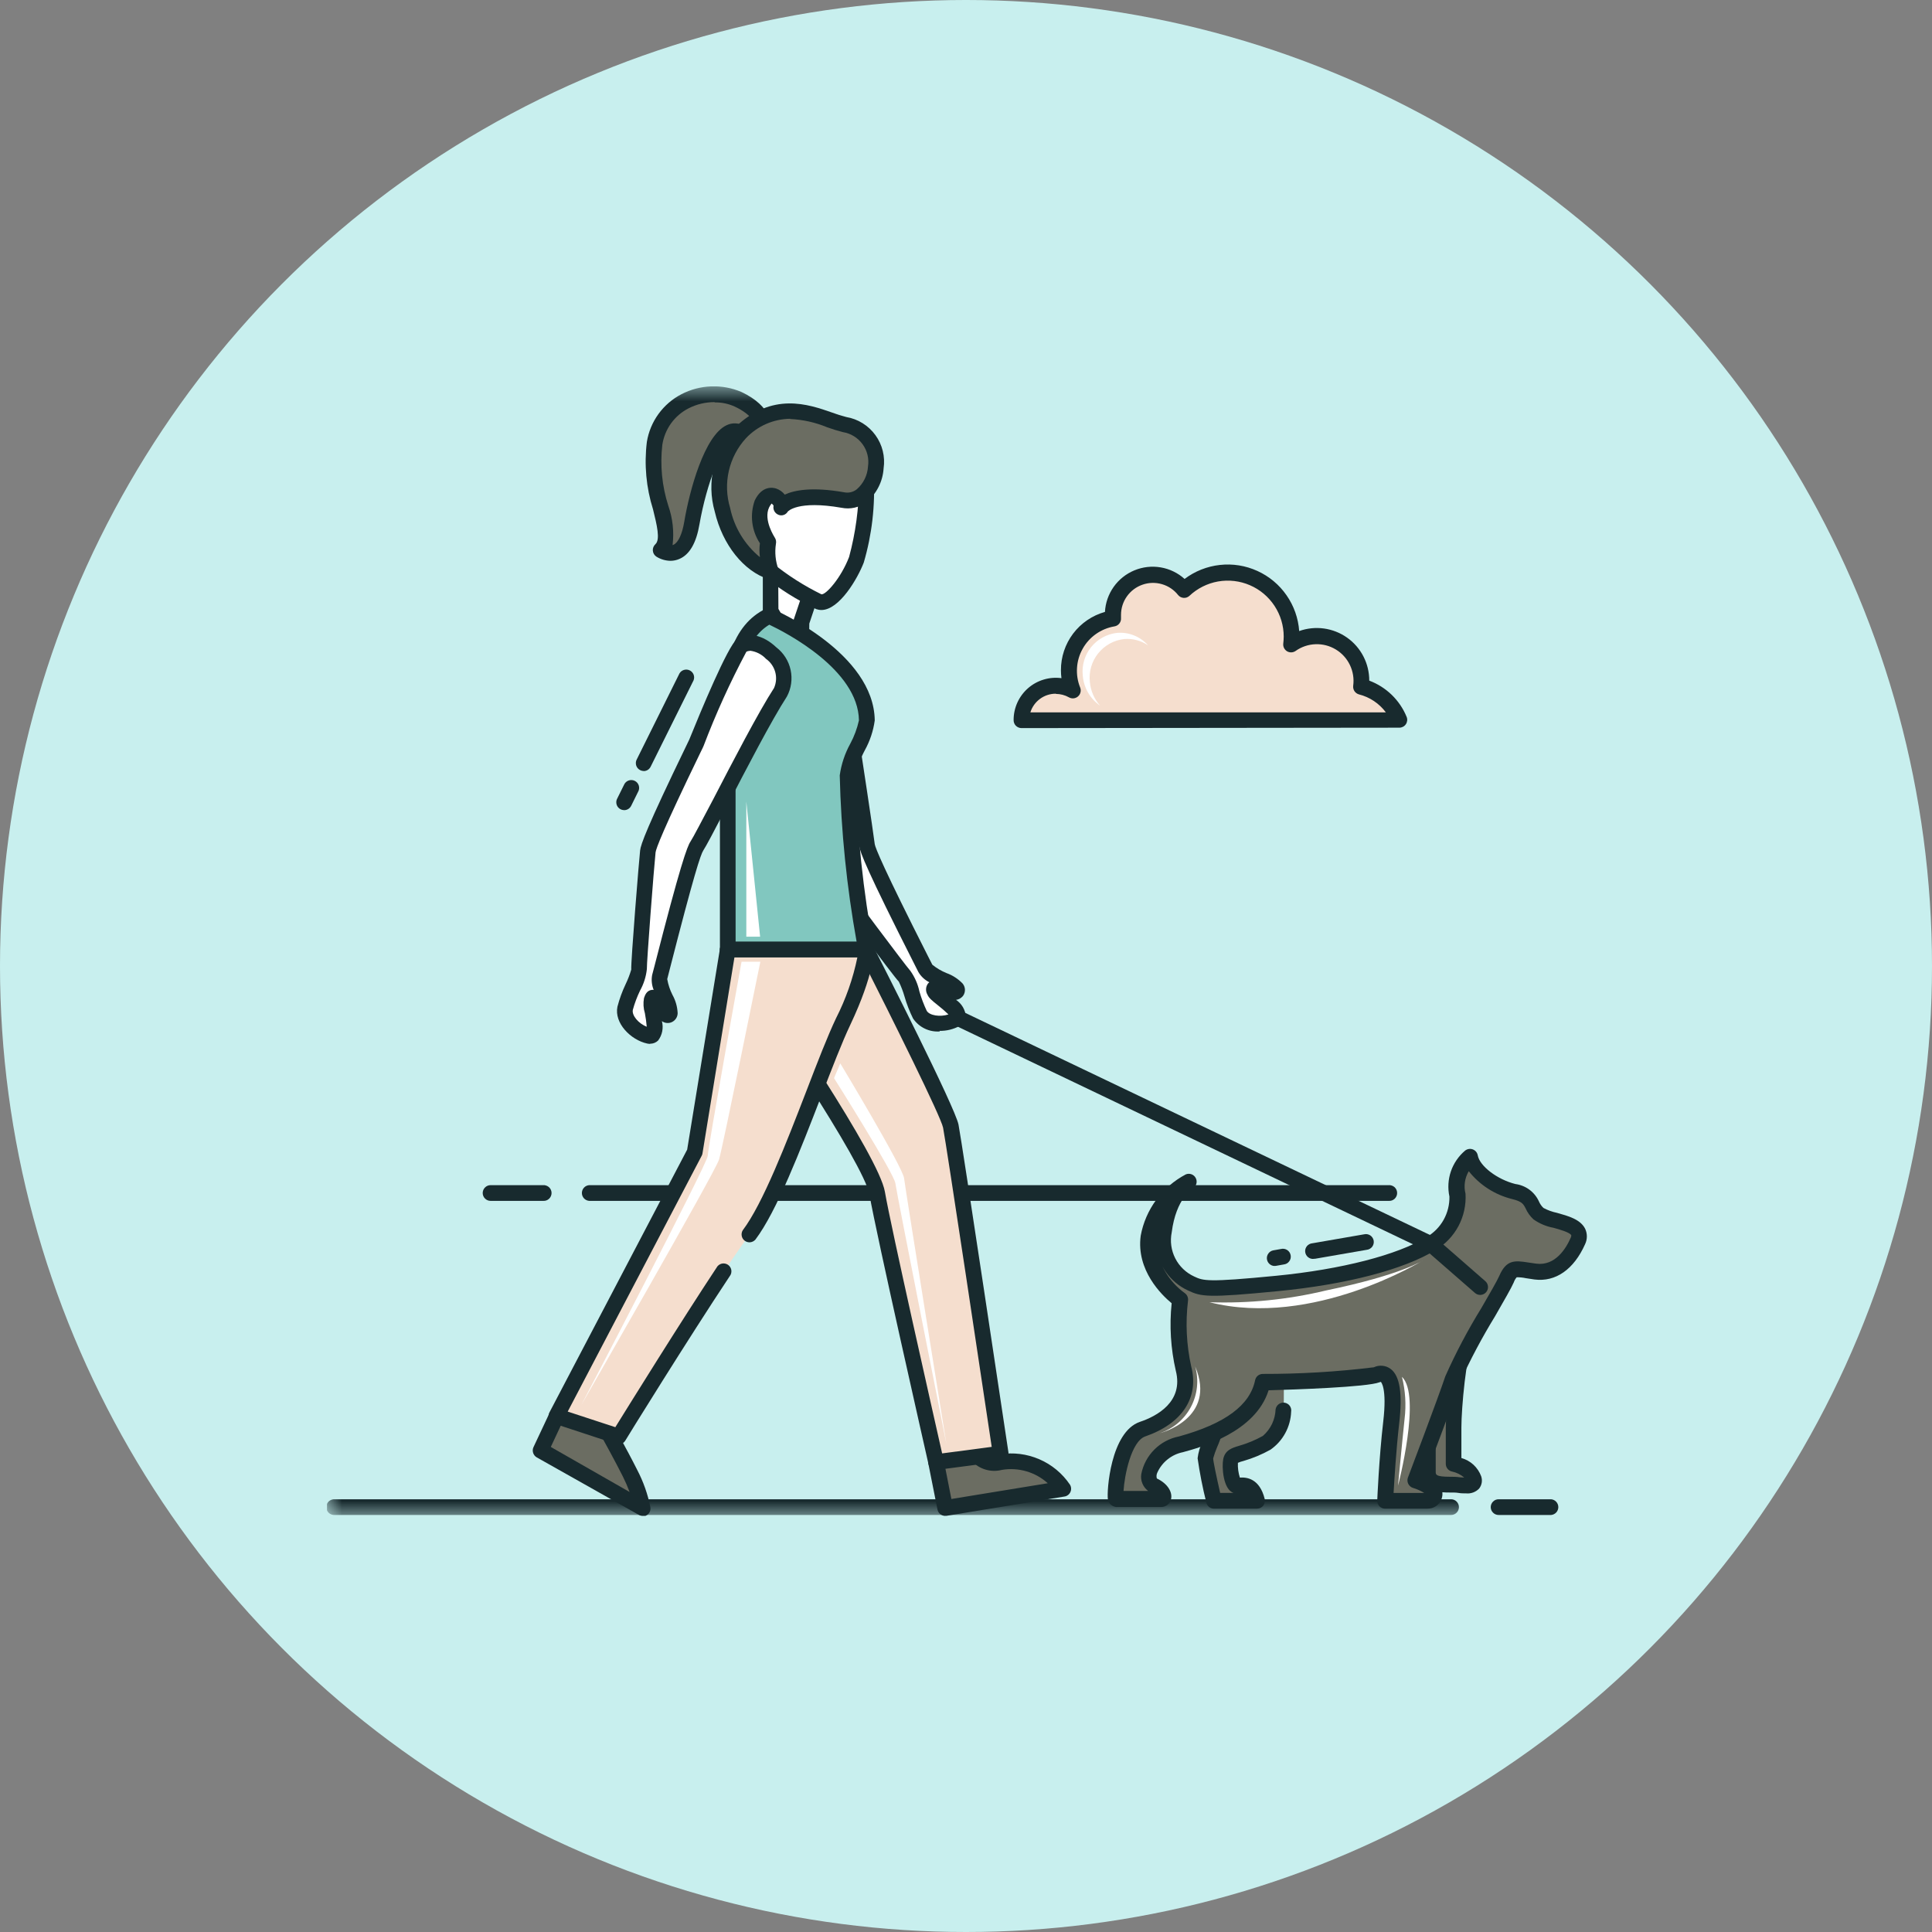 <svg width="65" height="65" viewBox="0 0 65 65" fill="none" xmlns="http://www.w3.org/2000/svg">
<rect x="0" y="0" width="65" height="65" fill="#808080" stroke="none"/>
<circle cx="32.5" cy="32.5" r="32.5" fill="#C8EFEE"/>
<g clip-path="url(#clip0_23_4721)">
<mask id="mask0_23_4721" style="mask-type:luminance" maskUnits="userSpaceOnUse" x="10" y="12" width="44" height="40">
<path d="M53.416 12.955H10.966V51.045H53.416V12.955Z" fill="white"/>
</mask>
<g mask="url(#mask0_23_4721)">
<path d="M46.718 40.402H19.82C19.754 40.396 19.692 40.366 19.647 40.317C19.602 40.268 19.577 40.204 19.577 40.138C19.577 40.071 19.602 40.007 19.647 39.958C19.692 39.909 19.754 39.879 19.82 39.873H46.718C46.755 39.87 46.791 39.875 46.826 39.887C46.861 39.899 46.893 39.918 46.92 39.942C46.947 39.967 46.968 39.998 46.983 40.031C46.998 40.065 47.005 40.101 47.005 40.138C47.005 40.174 46.998 40.211 46.983 40.244C46.968 40.278 46.947 40.308 46.92 40.333C46.893 40.358 46.861 40.377 46.826 40.389C46.791 40.4 46.755 40.405 46.718 40.402Z" fill="#182A2E"/>
<path d="M48.82 50.97H11.265C11.228 50.973 11.192 50.968 11.157 50.956C11.122 50.944 11.09 50.926 11.063 50.901C11.036 50.876 11.015 50.846 11 50.812C10.985 50.779 10.977 50.742 10.977 50.706C10.977 50.669 10.985 50.633 11 50.599C11.015 50.565 11.036 50.535 11.063 50.51C11.09 50.486 11.122 50.467 11.157 50.455C11.192 50.443 11.228 50.438 11.265 50.441H48.82C48.89 50.441 48.957 50.469 49.007 50.519C49.056 50.568 49.084 50.636 49.084 50.706C49.084 50.776 49.056 50.843 49.007 50.892C48.957 50.942 48.89 50.97 48.82 50.97Z" fill="#182A2E"/>
</g>
<path d="M52.185 50.97H50.419C50.348 50.97 50.281 50.942 50.232 50.892C50.182 50.843 50.154 50.776 50.154 50.706C50.154 50.636 50.182 50.568 50.232 50.519C50.281 50.469 50.348 50.441 50.419 50.441H52.185C52.251 50.447 52.313 50.477 52.358 50.526C52.403 50.575 52.428 50.639 52.428 50.706C52.428 50.772 52.403 50.836 52.358 50.885C52.313 50.934 52.251 50.964 52.185 50.97Z" fill="#182A2E"/>
<path d="M18.269 40.402H16.504C16.434 40.402 16.367 40.374 16.318 40.324C16.268 40.275 16.24 40.208 16.24 40.138C16.24 40.068 16.268 40 16.318 39.951C16.367 39.901 16.434 39.873 16.504 39.873H18.269C18.306 39.87 18.343 39.875 18.377 39.887C18.412 39.899 18.444 39.918 18.471 39.942C18.498 39.967 18.52 39.998 18.534 40.031C18.549 40.065 18.557 40.101 18.557 40.138C18.557 40.174 18.549 40.211 18.534 40.244C18.52 40.278 18.498 40.308 18.471 40.333C18.444 40.358 18.412 40.377 18.377 40.389C18.343 40.4 18.306 40.405 18.269 40.402Z" fill="#182A2E"/>
<path d="M44.196 42.354C44.162 42.357 44.127 42.353 44.094 42.343C44.061 42.332 44.031 42.315 44.004 42.293C43.978 42.271 43.956 42.244 43.94 42.213C43.924 42.182 43.914 42.149 43.911 42.114C43.908 42.08 43.912 42.045 43.922 42.012C43.933 41.979 43.95 41.949 43.972 41.922C43.994 41.896 44.021 41.874 44.052 41.858C44.083 41.842 44.116 41.832 44.151 41.829L45.889 41.528C45.924 41.519 45.961 41.518 45.997 41.523C46.033 41.529 46.068 41.543 46.099 41.562C46.129 41.582 46.156 41.608 46.176 41.639C46.196 41.669 46.209 41.703 46.216 41.739C46.222 41.776 46.221 41.812 46.212 41.848C46.203 41.883 46.188 41.917 46.166 41.946C46.143 41.975 46.115 41.999 46.083 42.017C46.051 42.035 46.016 42.045 45.98 42.049L44.242 42.35H44.196V42.354Z" fill="#182A2E"/>
<path d="M42.879 42.593C42.814 42.591 42.752 42.565 42.705 42.52C42.658 42.476 42.629 42.415 42.623 42.351C42.617 42.286 42.636 42.222 42.675 42.17C42.713 42.117 42.77 42.081 42.833 42.068L43.096 42.021C43.132 42.012 43.169 42.01 43.205 42.016C43.241 42.022 43.275 42.035 43.306 42.055C43.337 42.075 43.363 42.101 43.383 42.131C43.403 42.162 43.417 42.196 43.423 42.232C43.43 42.268 43.428 42.305 43.42 42.341C43.411 42.376 43.395 42.41 43.373 42.438C43.351 42.468 43.323 42.492 43.291 42.51C43.259 42.527 43.224 42.538 43.187 42.542L42.924 42.589H42.879V42.593Z" fill="#182A2E"/>
<path d="M48.139 42.119C48.099 42.119 48.061 42.111 48.025 42.095L32.133 34.499C32.075 34.466 32.032 34.412 32.012 34.349C31.992 34.285 31.997 34.216 32.026 34.156C32.054 34.096 32.105 34.049 32.167 34.024C32.228 33.999 32.297 33.998 32.36 34.022L48.252 41.617C48.307 41.643 48.351 41.686 48.377 41.74C48.404 41.794 48.411 41.855 48.398 41.914C48.385 41.973 48.352 42.025 48.304 42.062C48.257 42.1 48.199 42.12 48.139 42.119Z" fill="#182A2E"/>
<path d="M49.335 44.935C49.047 45.539 48.901 47.442 48.901 48.022V49.251C48.901 49.251 49.481 49.37 49.577 49.731C49.674 50.093 49.216 49.949 48.78 49.949C48.345 49.949 48.034 49.902 48.034 49.516V46.213C48.034 45.923 49.335 44.935 49.335 44.935Z" fill="#6B6D62"/>
<path d="M49.322 50.243C49.239 50.243 49.154 50.243 49.065 50.227C48.976 50.212 48.875 50.214 48.781 50.214C48.48 50.214 47.77 50.214 47.77 49.516V46.213C47.77 46.109 47.77 45.793 49.176 44.725C49.224 44.69 49.282 44.672 49.341 44.673C49.4 44.674 49.456 44.696 49.502 44.733C49.548 44.77 49.58 44.822 49.593 44.879C49.606 44.937 49.599 44.997 49.574 45.05C49.324 45.569 49.167 47.391 49.167 48.022V49.053C49.318 49.096 49.457 49.173 49.573 49.279C49.688 49.386 49.777 49.518 49.832 49.665C49.856 49.735 49.863 49.809 49.851 49.882C49.839 49.955 49.809 50.024 49.763 50.082C49.707 50.14 49.638 50.185 49.562 50.213C49.485 50.241 49.403 50.251 49.322 50.243ZM48.872 45.66C48.654 45.827 48.462 46.027 48.303 46.251V49.516C48.303 49.614 48.303 49.684 48.785 49.684C48.894 49.684 49.006 49.684 49.108 49.701L49.262 49.711C49.144 49.609 49.003 49.54 48.851 49.508C48.792 49.496 48.739 49.463 48.701 49.416C48.663 49.369 48.642 49.311 48.642 49.25V48.022C48.661 47.23 48.737 46.441 48.87 45.66H48.872Z" fill="#182A2E"/>
<path d="M43.191 47.457C43.182 47.669 43.126 47.877 43.028 48.065C42.93 48.253 42.791 48.417 42.623 48.546C41.793 49.002 41.486 48.86 41.42 49.146C41.354 49.432 41.477 49.949 41.593 49.978C41.708 50.006 42.136 49.805 42.308 50.493H40.846C40.846 50.493 40.56 49.262 40.56 49.061C40.56 48.86 40.939 48.173 40.962 47.736C40.985 47.298 42.71 45.615 43.196 46.045" fill="#6B6D62"/>
<path d="M42.305 50.758H40.843C40.783 50.758 40.725 50.737 40.679 50.7C40.632 50.663 40.599 50.611 40.586 50.553C40.462 50.061 40.364 49.563 40.292 49.061C40.316 48.864 40.373 48.672 40.459 48.493C40.57 48.247 40.65 47.988 40.695 47.722C40.727 47.217 41.917 46.083 42.589 45.804C42.708 45.734 42.845 45.701 42.983 45.709C43.121 45.718 43.254 45.767 43.363 45.852C43.389 45.874 43.411 45.902 43.426 45.933C43.441 45.964 43.45 45.998 43.452 46.033C43.455 46.067 43.45 46.102 43.439 46.135C43.427 46.167 43.41 46.198 43.387 46.224C43.364 46.25 43.336 46.271 43.305 46.286C43.274 46.301 43.24 46.31 43.206 46.312C43.171 46.315 43.137 46.31 43.104 46.299C43.071 46.288 43.041 46.27 43.015 46.247C43.015 46.247 42.939 46.219 42.72 46.325C42.103 46.667 41.586 47.163 41.218 47.764C41.17 48.082 41.08 48.392 40.949 48.686C40.896 48.809 40.852 48.936 40.816 49.065C40.816 49.161 40.932 49.707 41.051 50.227H41.502C41.148 50.114 41.102 49.345 41.154 49.091C41.216 48.783 41.455 48.713 41.686 48.643C41.965 48.563 42.235 48.451 42.489 48.309C42.617 48.197 42.722 48.06 42.796 47.906C42.869 47.752 42.91 47.584 42.916 47.414C42.928 47.345 42.965 47.283 43.022 47.241C43.078 47.2 43.148 47.182 43.218 47.192C43.252 47.197 43.285 47.209 43.315 47.227C43.345 47.244 43.371 47.268 43.392 47.296C43.412 47.324 43.427 47.356 43.435 47.39C43.444 47.424 43.445 47.459 43.439 47.493C43.43 47.746 43.363 47.993 43.242 48.215C43.122 48.437 42.951 48.628 42.744 48.773C42.457 48.933 42.153 49.06 41.837 49.152C41.772 49.167 41.709 49.188 41.648 49.215C41.64 49.383 41.663 49.552 41.714 49.712C41.936 49.695 42.377 49.737 42.549 50.428C42.559 50.467 42.56 50.508 42.551 50.547C42.543 50.586 42.526 50.623 42.501 50.655C42.477 50.686 42.445 50.712 42.409 50.729C42.373 50.747 42.334 50.756 42.294 50.756L42.305 50.758Z" fill="#182A2E"/>
<path d="M48.175 50.099C48.008 49.962 47.814 49.862 47.606 49.805C47.606 49.805 48.638 47.084 48.867 46.397C49.097 45.709 50.471 43.503 50.672 43.045C50.873 42.587 50.986 42.7 51.645 42.788C52.304 42.875 52.782 42.409 53.079 41.755C53.376 41.102 52.075 41.125 51.753 40.839C51.431 40.553 51.609 40.271 50.922 40.093C50.235 39.915 49.547 39.406 49.46 38.919C49.276 39.081 49.139 39.289 49.063 39.523C48.987 39.756 48.976 40.005 49.03 40.244C49.039 40.567 48.961 40.886 48.805 41.167C48.649 41.45 48.42 41.685 48.142 41.848C47.169 42.45 45.302 42.965 42.958 43.195C40.614 43.424 40.439 43.371 40.064 43.195C39.739 43.045 39.473 42.79 39.308 42.472C39.143 42.154 39.09 41.79 39.155 41.437C39.328 40.112 40.008 39.758 40.008 39.758C39.654 39.946 39.347 40.211 39.109 40.533C38.871 40.855 38.708 41.226 38.631 41.619C38.461 42.88 39.691 43.74 39.691 43.74C39.597 44.514 39.636 45.299 39.807 46.06C40.093 47.177 39.261 47.807 38.432 48.093C37.603 48.379 37.453 50.443 37.542 50.443H39.057C39.201 50.443 39.172 50.157 38.8 49.985C38.426 49.813 38.686 48.896 39.716 48.61C40.746 48.324 42.21 47.779 42.467 46.527C42.467 46.527 45.876 46.44 46.306 46.268C46.735 46.096 46.936 46.647 46.792 47.874C46.648 49.101 46.591 50.508 46.591 50.508H48.012C48.057 50.507 48.102 50.493 48.139 50.468C48.177 50.442 48.206 50.405 48.222 50.363C48.239 50.32 48.242 50.274 48.232 50.229C48.222 50.185 48.198 50.145 48.165 50.114L48.175 50.099Z" fill="#6B6D62"/>
<path d="M48.022 50.758H46.6C46.564 50.758 46.529 50.75 46.496 50.736C46.463 50.722 46.434 50.702 46.409 50.676C46.385 50.651 46.366 50.62 46.353 50.587C46.34 50.554 46.335 50.518 46.336 50.483C46.336 50.468 46.395 49.055 46.537 47.832C46.672 46.682 46.458 46.491 46.456 46.491C46.441 46.494 46.426 46.498 46.412 46.505C45.999 46.669 43.543 46.751 42.68 46.775C42.239 48.184 40.408 48.692 39.796 48.858C39.607 48.896 39.431 48.979 39.281 49.1C39.131 49.22 39.012 49.375 38.934 49.551C38.907 49.611 38.902 49.678 38.921 49.741C39.315 49.93 39.446 50.225 39.4 50.43C39.385 50.507 39.343 50.576 39.282 50.626C39.22 50.675 39.144 50.702 39.065 50.701H37.55C37.483 50.693 37.419 50.664 37.369 50.618C37.319 50.571 37.286 50.51 37.274 50.443C37.23 50.188 37.361 48.171 38.353 47.836C38.921 47.646 39.826 47.16 39.559 46.118C39.388 45.374 39.34 44.606 39.419 43.846C39.082 43.568 38.221 42.733 38.378 41.574C38.458 41.138 38.637 40.726 38.899 40.369C39.161 40.012 39.501 39.719 39.893 39.512C39.954 39.486 40.023 39.484 40.086 39.507C40.148 39.53 40.2 39.575 40.23 39.635C40.261 39.694 40.268 39.762 40.25 39.827C40.233 39.891 40.191 39.946 40.135 39.981C40.116 39.993 39.567 40.316 39.421 41.462C39.361 41.759 39.403 42.067 39.541 42.337C39.678 42.606 39.903 42.821 40.178 42.947C40.485 43.09 40.612 43.149 42.934 42.922C45.13 42.708 47.028 42.219 48.007 41.614C48.242 41.475 48.437 41.277 48.57 41.038C48.703 40.799 48.77 40.529 48.764 40.256C48.704 39.975 48.721 39.683 48.813 39.411C48.906 39.139 49.071 38.898 49.29 38.712C49.326 38.684 49.369 38.664 49.414 38.657C49.46 38.649 49.507 38.654 49.55 38.67C49.593 38.686 49.631 38.713 49.661 38.748C49.69 38.784 49.71 38.826 49.718 38.872C49.783 39.231 50.371 39.682 50.983 39.835C51.154 39.858 51.317 39.923 51.456 40.026C51.595 40.129 51.705 40.265 51.776 40.422C51.812 40.505 51.863 40.579 51.928 40.64C52.071 40.717 52.224 40.772 52.383 40.805C52.761 40.911 53.168 41.021 53.329 41.337C53.368 41.419 53.388 41.507 53.388 41.597C53.388 41.687 53.368 41.776 53.329 41.858C52.951 42.708 52.339 43.138 51.625 43.047L51.335 43.003C51.234 42.981 51.13 42.971 51.027 42.973C50.983 43.024 50.95 43.084 50.928 43.147C50.845 43.337 50.604 43.753 50.3 44.283C49.866 44.991 49.476 45.725 49.131 46.48C48.942 47.048 48.222 48.959 47.961 49.65C48.108 49.712 48.245 49.797 48.366 49.9C48.441 49.965 48.493 50.052 48.516 50.148C48.54 50.244 48.533 50.345 48.497 50.438C48.462 50.531 48.399 50.612 48.317 50.669C48.235 50.726 48.137 50.756 48.037 50.756L48.022 50.758ZM46.886 50.229H47.916C47.798 50.155 47.67 50.098 47.537 50.059C47.503 50.048 47.471 50.03 47.444 50.006C47.417 49.983 47.395 49.954 47.379 49.921C47.363 49.889 47.354 49.854 47.352 49.818C47.35 49.782 47.356 49.746 47.368 49.712C47.38 49.684 48.4 46.987 48.626 46.304C48.978 45.513 49.383 44.747 49.837 44.011C50.112 43.537 50.37 43.09 50.44 42.929C50.676 42.384 50.951 42.401 51.415 42.475L51.69 42.515C52.328 42.594 52.687 42.004 52.846 41.64C52.86 41.615 52.865 41.587 52.864 41.559C52.816 41.46 52.456 41.36 52.263 41.307C52.022 41.263 51.793 41.166 51.593 41.025C51.48 40.921 51.39 40.795 51.328 40.655C51.25 40.506 51.209 40.424 50.875 40.341C50.298 40.199 49.784 39.87 49.415 39.404C49.348 39.517 49.304 39.642 49.285 39.772C49.266 39.901 49.273 40.034 49.306 40.161C49.328 40.539 49.246 40.915 49.069 41.249C48.891 41.583 48.625 41.862 48.3 42.055C47.24 42.71 45.308 43.214 42.998 43.439C40.631 43.67 40.415 43.628 39.968 43.416C39.668 43.278 39.411 43.062 39.222 42.79C39.034 42.519 38.922 42.202 38.897 41.873C38.936 42.197 39.042 42.509 39.208 42.79C39.374 43.071 39.596 43.314 39.86 43.505C39.9 43.533 39.931 43.572 39.95 43.616C39.969 43.66 39.976 43.709 39.97 43.757C39.88 44.498 39.916 45.248 40.078 45.976C40.347 47.022 39.77 47.898 38.533 48.326C38.054 48.491 37.829 49.663 37.8 50.161H38.628C38.541 50.096 38.474 50.009 38.434 49.909C38.393 49.809 38.38 49.7 38.397 49.593C38.459 49.28 38.612 48.993 38.839 48.767C39.064 48.542 39.352 48.389 39.665 48.328C41.218 47.898 42.055 47.279 42.227 46.434C42.239 46.376 42.271 46.324 42.316 46.285C42.362 46.247 42.42 46.226 42.479 46.224C43.73 46.227 44.979 46.153 46.221 46.001C46.312 45.957 46.413 45.94 46.513 45.95C46.613 45.96 46.709 45.997 46.789 46.058C47.098 46.292 47.19 46.889 47.075 47.881C46.973 48.767 46.914 49.752 46.886 50.222V50.229Z" fill="#182A2E"/>
<path d="M49.799 43.566C49.735 43.566 49.673 43.543 49.625 43.501L47.966 42.055C47.937 42.033 47.913 42.005 47.895 41.974C47.877 41.942 47.866 41.907 47.862 41.871C47.858 41.835 47.862 41.798 47.873 41.763C47.883 41.729 47.901 41.697 47.925 41.669C47.949 41.642 47.978 41.619 48.011 41.604C48.044 41.588 48.08 41.579 48.116 41.578C48.152 41.577 48.189 41.583 48.222 41.596C48.256 41.609 48.287 41.63 48.313 41.655L49.972 43.104C50.012 43.139 50.041 43.186 50.054 43.238C50.067 43.29 50.065 43.344 50.046 43.395C50.027 43.445 49.993 43.488 49.949 43.519C49.905 43.549 49.853 43.566 49.799 43.566Z" fill="#182A2E"/>
<path d="M40.693 43.812C42.012 43.857 43.331 43.724 44.615 43.416C47.169 42.888 47.876 42.403 47.876 42.403C47.876 42.403 44.174 44.693 40.693 43.812Z" fill="white"/>
<path d="M47.167 46.323C47.283 46.783 47.313 47.262 47.256 47.733C47.167 48.57 47.036 49.979 47.036 49.979C47.036 49.979 47.83 46.95 47.167 46.323Z" fill="white"/>
<path d="M40.209 45.971C40.34 46.426 40.289 46.915 40.067 47.334C39.846 47.753 39.47 48.07 39.02 48.218C39.02 48.218 40.959 47.734 40.209 45.971Z" fill="white"/>
<path d="M20.324 47.913L18.723 47.647L18.189 48.783L21.62 50.735C21.536 50.323 21.395 49.925 21.199 49.553C20.857 48.866 20.324 47.913 20.324 47.913Z" fill="#6B6D62"/>
<path d="M21.619 51C21.573 51 21.528 50.987 21.488 50.964L18.057 49.031C18 48.998 17.957 48.944 17.937 48.881C17.916 48.817 17.92 48.749 17.948 48.688L18.482 47.552C18.506 47.5 18.547 47.457 18.599 47.43C18.65 47.403 18.709 47.394 18.766 47.404L20.366 47.669C20.405 47.676 20.443 47.691 20.476 47.714C20.508 47.737 20.536 47.767 20.555 47.802C20.555 47.812 21.096 48.768 21.437 49.451C21.645 49.848 21.795 50.273 21.882 50.712C21.888 50.75 21.886 50.789 21.875 50.825C21.865 50.862 21.846 50.896 21.822 50.925C21.797 50.954 21.766 50.977 21.731 50.993C21.697 51.009 21.659 51.017 21.621 51.017L21.619 51ZM18.531 48.681L21.182 50.196C21.116 50.02 21.042 49.848 20.958 49.68C20.689 49.145 20.297 48.433 20.148 48.166L18.872 47.952L18.531 48.681Z" fill="#182A2E"/>
<path d="M32.409 47.838L31.492 49.192L31.797 50.735L35.762 50.087C35.533 49.755 35.215 49.495 34.844 49.337C34.473 49.178 34.064 49.128 33.666 49.192C32.255 49.4 32.865 47.647 32.865 47.647L32.409 47.838Z" fill="#6B6D62"/>
<path d="M31.797 51C31.736 50.999 31.677 50.978 31.631 50.939C31.584 50.9 31.552 50.846 31.54 50.786L31.233 49.243C31.22 49.173 31.235 49.101 31.275 49.042L32.189 47.69C32.218 47.647 32.259 47.613 32.307 47.593L32.763 47.404C32.81 47.385 32.862 47.379 32.913 47.388C32.963 47.397 33.009 47.421 33.047 47.456C33.084 47.491 33.11 47.536 33.122 47.585C33.134 47.635 33.132 47.687 33.115 47.735C33.045 47.936 32.896 48.571 33.115 48.824C33.206 48.934 33.382 48.968 33.638 48.93C34.087 48.857 34.548 48.914 34.967 49.095C35.385 49.275 35.742 49.572 35.997 49.949C36.02 49.986 36.034 50.029 36.036 50.073C36.039 50.117 36.03 50.161 36.011 50.201C35.992 50.241 35.964 50.275 35.929 50.301C35.893 50.328 35.852 50.344 35.808 50.35L31.843 50.998H31.799L31.797 51ZM31.775 49.246L32.008 50.432L35.251 49.902C35.044 49.715 34.798 49.578 34.53 49.5C34.263 49.423 33.981 49.406 33.706 49.453C33.527 49.499 33.34 49.496 33.162 49.444C32.985 49.393 32.825 49.294 32.699 49.159C32.507 48.883 32.428 48.545 32.479 48.213L31.775 49.246Z" fill="#182A2E"/>
<path d="M24.486 31.947C24.486 31.947 29.283 38.809 29.51 40.14C29.737 41.471 31.492 49.191 31.492 49.191L33.666 48.906C33.666 48.906 32.102 38.459 31.989 37.887C31.875 37.315 29.148 31.947 29.148 31.947H24.486Z" fill="#F5DECE"/>
<path d="M31.493 49.455C31.433 49.455 31.375 49.434 31.328 49.396C31.281 49.359 31.248 49.307 31.235 49.248C31.165 48.934 29.478 41.507 29.251 40.186C29.061 39.14 25.594 33.994 24.269 32.098C24.241 32.059 24.224 32.012 24.221 31.964C24.218 31.916 24.228 31.867 24.251 31.824C24.273 31.782 24.307 31.746 24.349 31.721C24.39 31.696 24.438 31.683 24.486 31.684H29.139C29.188 31.684 29.235 31.697 29.277 31.722C29.318 31.748 29.352 31.784 29.374 31.828C29.656 32.38 32.131 37.245 32.248 37.836C32.365 38.427 33.863 48.44 33.928 48.866C33.933 48.901 33.931 48.936 33.922 48.97C33.913 49.004 33.898 49.036 33.877 49.064C33.856 49.092 33.829 49.115 33.799 49.133C33.769 49.151 33.735 49.162 33.7 49.167L31.527 49.453L31.493 49.455ZM24.992 32.212C26.096 33.808 29.565 38.892 29.771 40.095C29.978 41.297 31.402 47.593 31.697 48.898L33.365 48.678C33.121 47.044 31.832 38.453 31.729 37.94C31.654 37.561 30.025 34.285 28.976 32.212H24.992Z" fill="#182A2E"/>
<path d="M28.669 25.028C28.669 25.028 29.129 28.038 29.175 28.436C29.22 28.834 31.008 32.314 31.137 32.579C31.265 32.844 32.044 33.06 32.176 33.246C32.309 33.431 31.987 33.405 31.695 33.327C31.404 33.249 31.379 33.193 31.449 33.359C31.519 33.526 32.528 34.102 32.163 34.306C31.797 34.511 31.152 34.495 30.949 34.134C30.746 33.772 30.589 32.998 30.442 32.844C30.294 32.691 28.289 30.004 28.046 29.663C27.804 29.322 26.891 25.906 26.868 25.84C26.846 25.774 26.908 25.287 27.247 25.211C27.586 25.136 28.669 25.022 28.669 25.022V25.028Z" fill="white"/>
<path d="M31.619 34.702C31.444 34.715 31.268 34.682 31.11 34.605C30.953 34.529 30.818 34.412 30.719 34.267C30.601 34.027 30.503 33.778 30.43 33.521C30.381 33.351 30.317 33.185 30.24 33.026C30.062 32.85 28.004 30.076 27.822 29.807C27.706 29.643 27.481 29.08 26.673 26.145C26.639 26.017 26.616 25.933 26.608 25.914C26.576 25.703 26.617 25.487 26.726 25.303C26.772 25.214 26.836 25.136 26.915 25.075C26.994 25.014 27.085 24.97 27.182 24.947C27.532 24.871 28.589 24.757 28.634 24.757C28.702 24.75 28.769 24.769 28.823 24.811C28.876 24.852 28.912 24.912 28.922 24.979C28.941 25.104 29.382 27.997 29.43 28.401C29.451 28.527 29.712 29.19 31.223 32.174L31.367 32.456C31.512 32.574 31.673 32.669 31.846 32.739C32.049 32.812 32.233 32.931 32.384 33.087C32.431 33.143 32.46 33.213 32.464 33.286C32.468 33.36 32.449 33.433 32.408 33.494C32.38 33.534 32.343 33.567 32.301 33.592C32.259 33.617 32.212 33.633 32.164 33.638C32.259 33.702 32.338 33.786 32.396 33.884C32.453 33.982 32.488 34.093 32.497 34.206C32.491 34.273 32.467 34.336 32.43 34.391C32.392 34.446 32.341 34.491 32.281 34.52C32.075 34.63 31.845 34.686 31.611 34.683L31.619 34.702ZM27.129 25.791L27.19 26.015C27.962 28.817 28.193 29.41 28.263 29.514C28.551 29.927 30.484 32.508 30.628 32.663C30.776 32.871 30.88 33.108 30.933 33.358C30.997 33.58 31.079 33.796 31.177 34.005C31.27 34.168 31.63 34.221 31.91 34.13C31.8 34.024 31.684 33.924 31.564 33.829C31.354 33.663 31.251 33.576 31.204 33.466C31.169 33.408 31.152 33.341 31.156 33.274C31.159 33.206 31.183 33.141 31.223 33.087C31.236 33.072 31.251 33.059 31.266 33.047C31.113 32.971 30.986 32.852 30.899 32.705L30.759 32.428C29.17 29.292 28.934 28.669 28.911 28.474C28.875 28.151 28.557 26.054 28.445 25.323C28.108 25.361 27.527 25.43 27.309 25.479C27.192 25.505 27.139 25.725 27.135 25.797L27.129 25.791Z" fill="#182A2E"/>
<path d="M26.965 20.936L27.459 19.459L25.929 19.22V20.557L26.946 22.322L26.965 20.936Z" fill="white"/>
<path d="M26.946 22.585C26.9 22.585 26.854 22.573 26.814 22.55C26.774 22.527 26.74 22.494 26.717 22.454L25.7 20.688C25.677 20.648 25.665 20.603 25.664 20.557V19.22C25.664 19.182 25.672 19.144 25.689 19.109C25.705 19.075 25.728 19.044 25.757 19.019C25.786 18.994 25.821 18.976 25.858 18.965C25.894 18.955 25.933 18.953 25.971 18.959L27.499 19.198C27.537 19.203 27.573 19.217 27.605 19.238C27.637 19.26 27.665 19.288 27.684 19.321C27.704 19.354 27.717 19.39 27.721 19.429C27.726 19.467 27.721 19.506 27.709 19.542L27.228 20.979L27.209 22.326C27.209 22.383 27.191 22.438 27.157 22.483C27.123 22.529 27.075 22.562 27.02 22.578C26.998 22.58 26.976 22.58 26.954 22.578L26.946 22.585ZM26.189 20.485L26.689 21.356V20.932C26.689 20.904 26.694 20.877 26.702 20.851L27.098 19.671L26.183 19.529L26.189 20.485Z" fill="#182A2E"/>
<path d="M29.139 31.947H24.486V24.888C24.486 22.375 24.914 21.199 25.876 20.722C25.876 20.722 29.139 22.118 29.165 24.238C29.165 24.642 28.52 25.653 28.521 26.092C28.569 28.059 28.775 30.019 29.139 31.953V31.947Z" fill="#81C7BF"/>
<path d="M29.138 32.212H24.486C24.416 32.212 24.348 32.184 24.298 32.134C24.249 32.085 24.221 32.017 24.221 31.947V24.888C24.221 22.303 24.666 21.027 25.758 20.481C25.793 20.465 25.831 20.456 25.869 20.456C25.907 20.456 25.945 20.465 25.98 20.481C26.118 20.542 29.4 21.972 29.43 24.236C29.382 24.591 29.267 24.934 29.093 25.247C28.951 25.514 28.847 25.799 28.784 26.094C28.835 28.044 29.04 29.987 29.398 31.905C29.405 31.944 29.404 31.983 29.394 32.02C29.384 32.058 29.366 32.093 29.342 32.123C29.317 32.153 29.286 32.177 29.251 32.194C29.216 32.211 29.177 32.219 29.138 32.22V32.212ZM24.749 31.684H28.82C28.487 29.835 28.297 27.964 28.252 26.086C28.304 25.713 28.424 25.352 28.606 25.022C28.739 24.775 28.837 24.51 28.898 24.236C28.875 22.532 26.436 21.279 25.883 21.017C25.088 21.494 24.747 22.669 24.747 24.892L24.749 31.684Z" fill="#182A2E"/>
<path d="M24.339 42.793C22.943 44.889 20.819 48.334 20.819 48.334L18.723 47.646L23.373 38.764L24.487 31.947H29.139C29.139 31.947 29.168 32.68 28.367 34.369C27.566 36.058 26.27 40.131 25.202 41.547" fill="#F5DECE"/>
<path d="M20.818 48.597C20.79 48.597 20.763 48.593 20.736 48.584L18.64 47.894C18.603 47.883 18.569 47.863 18.54 47.836C18.512 47.81 18.489 47.777 18.474 47.741C18.46 47.705 18.453 47.666 18.456 47.627C18.458 47.588 18.468 47.55 18.487 47.516L23.119 38.678L24.224 31.905C24.234 31.843 24.266 31.787 24.314 31.746C24.362 31.705 24.423 31.683 24.486 31.684H29.138C29.206 31.684 29.272 31.71 29.321 31.757C29.37 31.805 29.399 31.869 29.401 31.937C29.401 31.97 29.424 32.754 28.606 34.482C28.331 35.06 27.991 35.944 27.629 36.88C26.927 38.697 26.131 40.758 25.414 41.706C25.369 41.756 25.308 41.788 25.241 41.795C25.175 41.802 25.108 41.783 25.055 41.743C25.002 41.703 24.965 41.644 24.954 41.578C24.942 41.512 24.955 41.444 24.991 41.388C25.665 40.496 26.447 38.474 27.137 36.688C27.5 35.742 27.845 34.852 28.129 34.255C28.458 33.609 28.699 32.922 28.845 32.212H24.709L23.634 38.805C23.63 38.833 23.621 38.86 23.607 38.885L19.1 47.491L20.702 48.016C21.157 47.283 22.916 44.45 24.111 42.644C24.128 42.611 24.153 42.583 24.182 42.561C24.211 42.539 24.244 42.523 24.28 42.514C24.316 42.505 24.353 42.504 24.389 42.511C24.425 42.517 24.459 42.531 24.49 42.551C24.521 42.572 24.547 42.598 24.566 42.629C24.586 42.66 24.599 42.695 24.605 42.731C24.61 42.767 24.608 42.804 24.599 42.84C24.59 42.875 24.573 42.908 24.55 42.937C23.174 45.007 21.056 48.428 21.036 48.47C21.012 48.508 20.979 48.54 20.939 48.562C20.9 48.584 20.855 48.595 20.81 48.595L20.818 48.597Z" fill="#182A2E"/>
<path d="M26.256 23.297C25.446 24.543 23.679 28.135 23.45 28.468C23.221 28.802 22.272 32.594 22.197 32.879C22.121 33.163 22.562 33.837 22.539 34.066C22.517 34.295 22.293 34.066 22.125 33.81C21.956 33.554 21.973 33.5 21.916 33.672C21.86 33.844 22.24 34.941 21.831 34.852C21.422 34.763 20.949 34.325 21.032 33.922C21.115 33.519 21.511 32.827 21.498 32.619C21.485 32.411 21.748 29.067 21.793 28.643C21.839 28.218 23.401 25.056 23.427 24.992C23.454 24.927 24.673 21.926 24.942 21.716C25.48 21.307 26.79 22.46 26.249 23.293L26.256 23.297Z" fill="white"/>
<path d="M21.877 35.12C21.842 35.12 21.808 35.117 21.774 35.109C21.218 34.988 20.659 34.42 20.773 33.869C20.841 33.608 20.933 33.355 21.049 33.111C21.125 32.953 21.188 32.789 21.238 32.621C21.221 32.367 21.5 28.927 21.536 28.612C21.557 28.413 21.759 27.84 23.088 25.094L23.189 24.884C23.567 23.95 24.484 21.737 24.793 21.504C25.135 21.244 25.671 21.354 26.118 21.779C26.364 21.968 26.535 22.238 26.6 22.542C26.665 22.845 26.621 23.162 26.474 23.435C25.972 24.208 25.092 25.897 24.448 27.147C23.995 28.02 23.753 28.472 23.662 28.612C23.571 28.753 23.355 29.394 22.526 32.636L22.448 32.941C22.481 33.125 22.539 33.303 22.623 33.469C22.729 33.658 22.789 33.87 22.799 34.087C22.798 34.148 22.781 34.208 22.748 34.26C22.716 34.312 22.67 34.354 22.615 34.382C22.561 34.41 22.499 34.422 22.438 34.417C22.377 34.413 22.318 34.391 22.269 34.355C22.298 34.467 22.302 34.584 22.28 34.697C22.258 34.81 22.21 34.917 22.14 35.009C22.068 35.078 21.972 35.116 21.873 35.115L21.877 35.12ZM25.223 21.9C25.183 21.898 25.143 21.909 25.109 21.93C24.564 22.954 24.084 24.011 23.672 25.094C23.672 25.105 23.626 25.191 23.56 25.329C22.289 27.953 22.073 28.548 22.056 28.677C22.002 29.175 21.755 32.39 21.763 32.604C21.736 32.858 21.658 33.104 21.534 33.327C21.434 33.535 21.352 33.752 21.291 33.975C21.252 34.164 21.481 34.435 21.759 34.543C21.746 34.391 21.725 34.24 21.697 34.09C21.646 33.925 21.636 33.751 21.666 33.581C21.699 33.484 21.752 33.324 21.933 33.303H21.992C21.927 33.144 21.909 32.97 21.941 32.801L22.019 32.504C22.89 29.095 23.121 28.472 23.232 28.311C23.308 28.201 23.636 27.569 23.99 26.901C24.637 25.651 25.527 23.939 26.042 23.146C26.117 22.976 26.131 22.785 26.081 22.607C26.031 22.428 25.921 22.272 25.77 22.165C25.628 22.013 25.436 21.917 25.23 21.892L25.223 21.9Z" fill="#182A2E"/>
<mask id="mask1_23_4721" style="mask-type:luminance" maskUnits="userSpaceOnUse" x="10" y="12" width="44" height="40">
<path d="M53.416 12.955H10.966V51.045H53.416V12.955Z" fill="white"/>
</mask>
<g mask="url(#mask1_23_4721)">
<path d="M25.696 14.405C25.696 14.405 25.739 13.856 24.83 13.428C24.55 13.306 24.247 13.248 23.942 13.26C23.636 13.271 23.338 13.352 23.068 13.495C22.798 13.638 22.564 13.84 22.383 14.086C22.203 14.332 22.08 14.616 22.024 14.916C21.74 16.462 22.797 17.992 22.229 18.514C22.229 18.514 23.037 19.052 23.281 17.602C23.526 16.151 24.206 14.138 24.914 14.562C24.914 14.562 25.538 14.869 25.696 14.413V14.405Z" fill="#6B6D62"/>
<path d="M22.562 18.868C22.391 18.866 22.225 18.817 22.081 18.726C22.047 18.703 22.02 18.674 21.999 18.639C21.979 18.604 21.967 18.565 21.964 18.525C21.961 18.485 21.967 18.445 21.982 18.407C21.997 18.37 22.021 18.336 22.05 18.309C22.221 18.156 22.1 17.662 21.971 17.139C21.74 16.405 21.669 15.63 21.763 14.867C21.818 14.527 21.953 14.204 22.155 13.926C22.358 13.647 22.623 13.419 22.929 13.261C23.239 13.101 23.58 13.012 23.928 12.999C24.276 12.986 24.623 13.051 24.944 13.187C25.989 13.68 25.965 14.348 25.959 14.424C25.956 14.446 25.952 14.467 25.945 14.488C25.919 14.573 25.875 14.65 25.816 14.716C25.756 14.781 25.683 14.833 25.601 14.867C25.333 14.945 25.045 14.918 24.796 14.791C24.737 14.755 24.711 14.755 24.669 14.774C24.291 14.948 23.774 16.261 23.533 17.637C23.427 18.264 23.202 18.658 22.857 18.805C22.762 18.847 22.658 18.868 22.554 18.868H22.562ZM24.043 13.528C23.74 13.528 23.442 13.598 23.172 13.735C22.936 13.854 22.733 14.028 22.578 14.242C22.424 14.456 22.323 14.704 22.283 14.965C22.204 15.655 22.272 16.353 22.484 17.014C22.633 17.439 22.683 17.893 22.628 18.34L22.658 18.328C22.817 18.256 22.95 17.976 23.02 17.559C23.196 16.514 23.696 14.651 24.448 14.305C24.543 14.259 24.647 14.238 24.752 14.244C24.857 14.249 24.959 14.281 25.048 14.337C25.157 14.389 25.279 14.407 25.398 14.388C25.404 14.386 25.41 14.383 25.415 14.38C25.42 14.376 25.424 14.371 25.427 14.365C25.41 14.261 25.309 13.954 24.718 13.678C24.506 13.582 24.275 13.534 24.043 13.538V13.528Z" fill="#182A2E"/>
</g>
<path d="M25.831 19.154C26.361 19.58 26.938 19.946 27.55 20.243C27.94 20.381 28.561 19.486 28.813 18.83C29.063 17.949 29.175 17.035 29.146 16.119C29.067 15.901 26.804 15.551 26.317 15.551C25.831 15.551 24.831 15.683 24.766 16.422C24.702 17.16 25.494 18.897 25.831 19.145V19.154Z" fill="white"/>
<path d="M27.634 20.523C27.575 20.523 27.517 20.512 27.461 20.493C26.821 20.193 26.221 19.815 25.674 19.368C25.263 19.063 24.431 17.232 24.503 16.408C24.562 15.723 25.24 15.308 26.314 15.297C26.346 15.297 29.211 15.517 29.395 16.03C29.449 17.007 29.336 17.986 29.061 18.925C28.855 19.463 28.239 20.523 27.634 20.523ZM25.988 18.942C26.496 19.354 27.049 19.707 27.637 19.995C27.789 20.014 28.296 19.444 28.567 18.738C28.784 17.935 28.896 17.107 28.9 16.276C28.056 16.047 27.192 15.899 26.319 15.835C26.113 15.835 25.081 15.878 25.03 16.463C24.973 17.119 25.73 18.76 25.988 18.951V18.942Z" fill="#182A2E"/>
<path d="M28.361 16.816C28.993 16.925 29.398 16.352 29.466 15.715C29.514 15.385 29.431 15.05 29.235 14.78C29.038 14.511 28.744 14.328 28.416 14.273C27.62 14.095 26.314 13.208 24.914 14.555C23.515 15.901 24.395 18.749 25.946 19.239C25.829 18.915 25.797 18.567 25.852 18.226C25.852 18.226 25.363 17.522 25.638 16.946C25.912 16.371 26.331 16.821 26.285 17.054C26.285 17.054 26.596 16.509 28.368 16.816H28.361Z" fill="#6B6D62"/>
<path d="M25.944 19.503C25.918 19.503 25.892 19.499 25.867 19.491C25.024 19.224 24.31 18.331 24.049 17.219C23.907 16.727 23.895 16.207 24.014 15.709C24.134 15.211 24.381 14.752 24.73 14.379C25.982 13.176 27.192 13.6 27.997 13.881C28.152 13.939 28.311 13.989 28.472 14.03C28.866 14.097 29.218 14.316 29.452 14.639C29.687 14.962 29.786 15.364 29.728 15.759C29.714 15.978 29.656 16.191 29.556 16.387C29.457 16.582 29.319 16.755 29.15 16.895C29.032 16.984 28.897 17.046 28.753 17.079C28.609 17.112 28.46 17.113 28.315 17.084C26.828 16.825 26.509 17.208 26.505 17.211C26.474 17.265 26.425 17.305 26.367 17.325C26.309 17.345 26.245 17.343 26.189 17.319C26.13 17.295 26.081 17.252 26.051 17.195C26.022 17.139 26.012 17.075 26.026 17.012C26.009 16.984 25.987 16.959 25.959 16.941C25.927 16.981 25.899 17.025 25.876 17.071C25.673 17.495 26.065 18.079 26.065 18.084C26.086 18.115 26.101 18.15 26.107 18.187C26.114 18.224 26.113 18.262 26.105 18.298C26.061 18.587 26.09 18.882 26.19 19.156C26.205 19.196 26.21 19.239 26.204 19.281C26.199 19.323 26.183 19.364 26.159 19.398C26.134 19.433 26.102 19.462 26.064 19.482C26.027 19.502 25.985 19.512 25.942 19.512L25.944 19.503ZM26.584 14.089C26.305 14.093 26.029 14.153 25.773 14.265C25.518 14.378 25.287 14.541 25.096 14.744C24.812 15.055 24.614 15.435 24.52 15.846C24.427 16.257 24.442 16.685 24.564 17.088C24.699 17.738 25.053 18.323 25.566 18.745C25.546 18.59 25.546 18.433 25.566 18.277C25.428 18.067 25.34 17.829 25.31 17.579C25.28 17.33 25.308 17.077 25.391 16.84C25.639 16.325 26.009 16.401 26.115 16.437C26.228 16.476 26.328 16.547 26.402 16.641C26.726 16.49 27.323 16.374 28.398 16.562C28.472 16.578 28.549 16.577 28.622 16.56C28.696 16.543 28.765 16.51 28.824 16.463C28.935 16.367 29.026 16.249 29.091 16.117C29.156 15.985 29.194 15.841 29.203 15.695C29.243 15.429 29.177 15.159 29.018 14.943C28.86 14.726 28.623 14.581 28.358 14.538C28.177 14.492 27.998 14.437 27.823 14.373C27.429 14.21 27.01 14.117 26.584 14.097V14.089Z" fill="#182A2E"/>
<path d="M25.109 31.513V26.969L25.573 31.513H25.109Z" fill="white"/>
<path d="M24.941 32.356H25.581C25.581 32.356 24.318 38.59 24.191 39.012C24.064 39.434 19.558 47.268 19.558 47.268C19.558 47.268 23.812 39.137 23.812 38.885C23.812 38.633 24.949 32.356 24.949 32.356H24.941Z" fill="white"/>
<path d="M28.06 36.272C28.06 36.272 30.08 39.474 30.124 39.811C30.167 40.148 31.841 48.582 31.841 48.582C31.841 48.582 30.461 40.021 30.417 39.642C30.373 39.264 28.27 35.776 28.27 35.776L28.06 36.272Z" fill="white"/>
<path d="M21.653 25.939C21.609 25.938 21.565 25.926 21.527 25.904C21.488 25.882 21.456 25.851 21.432 25.813C21.409 25.776 21.395 25.733 21.393 25.688C21.39 25.644 21.399 25.6 21.418 25.56L22.861 22.655C22.895 22.598 22.95 22.556 23.014 22.538C23.078 22.519 23.146 22.525 23.206 22.555C23.266 22.584 23.312 22.635 23.336 22.697C23.36 22.759 23.359 22.828 23.334 22.89L21.89 25.795C21.868 25.839 21.835 25.877 21.793 25.903C21.751 25.929 21.702 25.943 21.653 25.942V25.939Z" fill="#182A2E"/>
<path d="M20.998 27.255C20.953 27.255 20.909 27.244 20.87 27.222C20.831 27.2 20.798 27.169 20.774 27.131C20.751 27.093 20.737 27.05 20.735 27.005C20.732 26.961 20.741 26.916 20.761 26.876L20.992 26.41C21.006 26.376 21.026 26.345 21.052 26.32C21.078 26.294 21.109 26.274 21.144 26.261C21.178 26.248 21.214 26.242 21.251 26.244C21.288 26.245 21.323 26.255 21.356 26.271C21.389 26.287 21.418 26.31 21.442 26.338C21.465 26.366 21.483 26.399 21.493 26.434C21.503 26.469 21.506 26.506 21.501 26.542C21.497 26.579 21.484 26.614 21.465 26.645L21.235 27.111C21.213 27.155 21.179 27.192 21.137 27.218C21.095 27.243 21.047 27.257 20.998 27.257V27.255Z" fill="#182A2E"/>
<path d="M47.075 24.225C46.964 23.947 46.79 23.699 46.565 23.502C46.341 23.304 46.073 23.163 45.783 23.089C45.822 22.799 45.776 22.505 45.65 22.241C45.523 21.978 45.323 21.757 45.073 21.606C44.822 21.455 44.534 21.381 44.242 21.392C43.95 21.403 43.667 21.499 43.429 21.669C43.484 21.231 43.402 20.787 43.195 20.397C42.988 20.007 42.666 19.691 42.273 19.491C41.88 19.291 41.434 19.217 40.997 19.279C40.56 19.342 40.153 19.537 39.832 19.84C39.659 19.62 39.423 19.459 39.155 19.381C38.887 19.302 38.601 19.309 38.337 19.401C38.074 19.492 37.845 19.664 37.684 19.891C37.522 20.119 37.436 20.392 37.436 20.671C37.436 20.712 37.436 20.754 37.436 20.796C37.174 20.839 36.925 20.941 36.707 21.094C36.489 21.246 36.308 21.446 36.178 21.678C36.047 21.91 35.971 22.168 35.954 22.434C35.937 22.699 35.979 22.965 36.079 23.212C35.903 23.114 35.704 23.064 35.502 23.066C35.301 23.069 35.103 23.124 34.93 23.226C34.756 23.328 34.612 23.474 34.512 23.649C34.412 23.823 34.359 24.022 34.359 24.223L47.075 24.225Z" fill="#F5DECE"/>
<path d="M34.361 24.496C34.326 24.495 34.292 24.487 34.26 24.473C34.228 24.459 34.199 24.439 34.175 24.414C34.151 24.389 34.132 24.359 34.12 24.327C34.107 24.294 34.101 24.26 34.102 24.225C34.101 24.022 34.145 23.822 34.228 23.637C34.312 23.453 34.434 23.288 34.586 23.155C34.739 23.021 34.918 22.922 35.112 22.864C35.306 22.805 35.51 22.789 35.711 22.816C35.7 22.728 35.694 22.638 35.694 22.549C35.692 22.105 35.836 21.673 36.103 21.318C36.371 20.964 36.747 20.707 37.175 20.587C37.191 20.285 37.293 19.993 37.468 19.745C37.643 19.498 37.885 19.305 38.165 19.189C38.445 19.073 38.752 19.038 39.051 19.089C39.35 19.14 39.629 19.275 39.854 19.478C40.2 19.217 40.611 19.054 41.042 19.007C41.473 18.959 41.908 19.029 42.303 19.209C42.698 19.388 43.037 19.671 43.284 20.027C43.532 20.383 43.679 20.799 43.71 21.231C43.976 21.136 44.262 21.107 44.543 21.145C44.823 21.184 45.09 21.289 45.322 21.453C45.553 21.616 45.741 21.833 45.871 22.085C46.001 22.337 46.068 22.616 46.067 22.899C46.349 23.005 46.606 23.167 46.823 23.377C47.039 23.587 47.21 23.838 47.324 24.117C47.341 24.157 47.347 24.201 47.343 24.244C47.338 24.287 47.324 24.329 47.299 24.365C47.275 24.401 47.243 24.43 47.204 24.451C47.166 24.471 47.123 24.482 47.08 24.482L34.361 24.496ZM35.518 23.339C35.328 23.339 35.142 23.4 34.989 23.513C34.836 23.626 34.722 23.785 34.666 23.967H46.626C46.402 23.666 46.081 23.452 45.717 23.361C45.656 23.343 45.603 23.304 45.568 23.251C45.533 23.197 45.519 23.133 45.527 23.07C45.559 22.832 45.52 22.59 45.416 22.373C45.312 22.156 45.148 21.975 44.942 21.851C44.736 21.726 44.499 21.665 44.259 21.674C44.019 21.682 43.786 21.761 43.59 21.9C43.548 21.929 43.499 21.946 43.448 21.948C43.397 21.95 43.346 21.938 43.302 21.912C43.258 21.885 43.223 21.847 43.2 21.802C43.177 21.756 43.168 21.704 43.174 21.653C43.183 21.575 43.188 21.496 43.189 21.417C43.189 21.049 43.081 20.69 42.879 20.383C42.677 20.076 42.39 19.834 42.052 19.689C41.715 19.543 41.342 19.5 40.98 19.563C40.618 19.627 40.283 19.796 40.015 20.048C39.989 20.072 39.958 20.09 39.924 20.102C39.891 20.113 39.855 20.118 39.82 20.115C39.784 20.112 39.75 20.102 39.718 20.086C39.687 20.07 39.659 20.047 39.636 20.019C39.498 19.844 39.308 19.716 39.093 19.654C38.878 19.591 38.649 19.597 38.438 19.671C38.227 19.744 38.044 19.881 37.914 20.064C37.784 20.246 37.715 20.464 37.715 20.688C37.715 20.722 37.715 20.756 37.715 20.79C37.721 20.857 37.701 20.923 37.66 20.976C37.619 21.029 37.559 21.064 37.493 21.074C37.27 21.112 37.059 21.199 36.874 21.329C36.689 21.459 36.535 21.629 36.425 21.827C36.314 22.024 36.249 22.243 36.235 22.469C36.22 22.695 36.256 22.921 36.34 23.13C36.361 23.182 36.365 23.238 36.352 23.292C36.34 23.346 36.31 23.394 36.268 23.431C36.227 23.467 36.175 23.489 36.12 23.495C36.064 23.5 36.009 23.488 35.961 23.46C35.828 23.386 35.679 23.347 35.528 23.346L35.518 23.339Z" fill="#182A2E"/>
<path d="M36.667 22.943C36.629 22.599 36.729 22.254 36.945 21.984C37.161 21.713 37.475 21.539 37.819 21.5C38.105 21.476 38.391 21.551 38.627 21.714C38.498 21.567 38.337 21.452 38.155 21.379C37.973 21.305 37.777 21.276 37.582 21.292C37.238 21.331 36.923 21.504 36.707 21.775C36.491 22.045 36.391 22.391 36.429 22.735C36.445 22.935 36.506 23.129 36.607 23.303C36.707 23.477 36.845 23.626 37.01 23.74C36.813 23.518 36.693 23.239 36.667 22.943Z" fill="white"/>
</g>
<defs>
<clipPath id="clip0_23_4721">
<rect width="42.382" height="38" fill="white" transform="translate(11 13)"/>
</clipPath>
</defs>
</svg>
